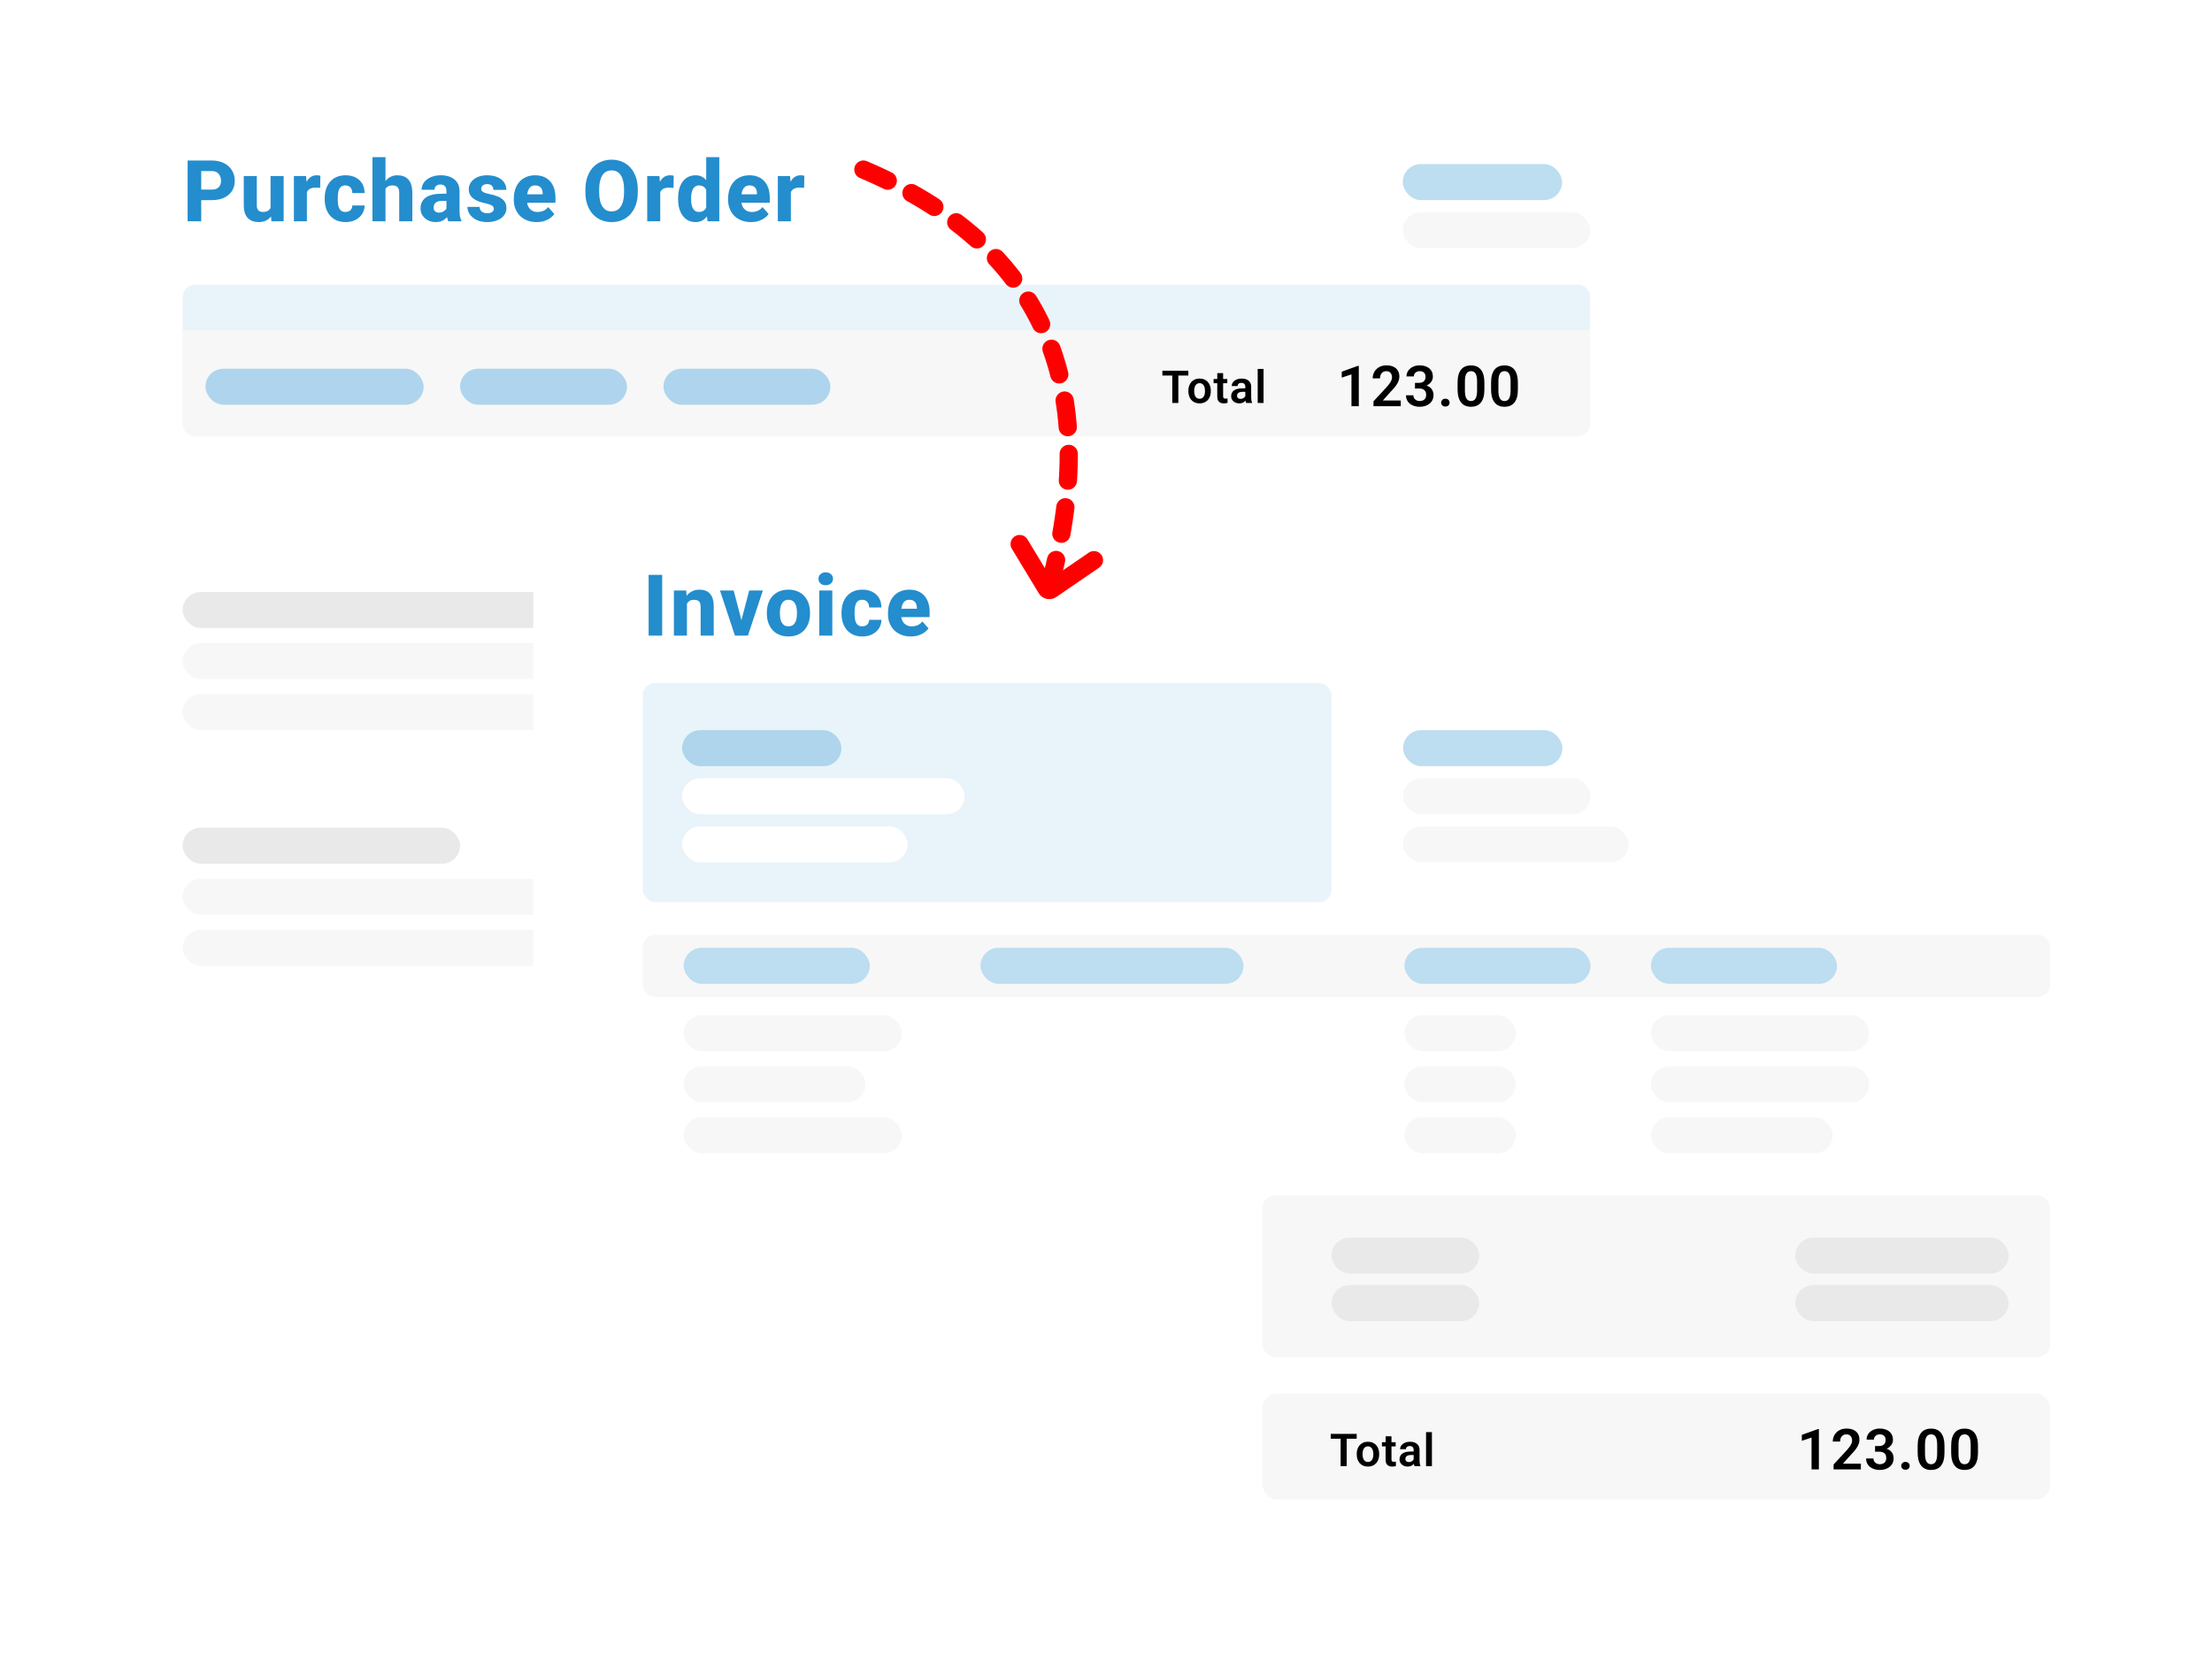 <?xml version="1.0" encoding="UTF-8"?> <svg xmlns="http://www.w3.org/2000/svg" width="505" height="379" viewBox="0 0 505 379" fill="none"><g filter="url(#filter0_d_528_3671)"><rect x="383.025" y="267.279" width="366.308" height="249.756" rx="8.325" transform="rotate(-180 383.025 267.279)" fill="white"></rect></g><path d="M48.302 45.689H44.816V43.279H48.302C48.817 43.279 49.229 43.194 49.541 43.022C49.858 42.851 50.09 42.616 50.236 42.318C50.388 42.013 50.464 41.67 50.464 41.289C50.464 40.895 50.388 40.53 50.236 40.194C50.09 39.851 49.858 39.575 49.541 39.365C49.229 39.156 48.817 39.051 48.302 39.051H45.94V50.508H42.835V36.641H48.302C49.407 36.641 50.353 36.841 51.141 37.241C51.934 37.641 52.541 38.19 52.96 38.889C53.385 39.581 53.598 40.375 53.598 41.27C53.598 42.165 53.385 42.943 52.96 43.603C52.541 44.264 51.934 44.778 51.141 45.146C50.353 45.508 49.407 45.689 48.302 45.689ZM61.769 48.023V40.203H64.76V50.508H61.96L61.769 48.023ZM62.084 45.918L62.903 45.899C62.903 46.591 62.82 47.229 62.655 47.813C62.496 48.397 62.255 48.905 61.931 49.337C61.614 49.769 61.217 50.105 60.741 50.347C60.271 50.582 59.722 50.699 59.093 50.699C58.585 50.699 58.118 50.629 57.693 50.489C57.274 50.343 56.912 50.118 56.607 49.813C56.302 49.502 56.068 49.105 55.902 48.623C55.737 48.134 55.655 47.55 55.655 46.87V40.203H58.626V46.889C58.626 47.156 58.658 47.385 58.722 47.575C58.791 47.759 58.883 47.912 58.998 48.032C59.118 48.153 59.264 48.242 59.436 48.299C59.614 48.356 59.807 48.385 60.017 48.385C60.544 48.385 60.957 48.277 61.255 48.061C61.56 47.839 61.773 47.543 61.893 47.175C62.02 46.8 62.084 46.381 62.084 45.918ZM70.065 42.603V50.508H67.093V40.203H69.884L70.065 42.603ZM73.141 40.127L73.094 42.899C72.966 42.88 72.801 42.864 72.598 42.851C72.395 42.832 72.22 42.822 72.074 42.822C71.693 42.822 71.363 42.87 71.084 42.965C70.811 43.054 70.582 43.188 70.398 43.365C70.22 43.543 70.087 43.765 69.998 44.032C69.909 44.292 69.865 44.594 69.865 44.937L69.303 44.661C69.303 43.981 69.369 43.359 69.503 42.794C69.636 42.229 69.83 41.74 70.084 41.327C70.338 40.908 70.649 40.584 71.017 40.356C71.385 40.127 71.805 40.013 72.274 40.013C72.427 40.013 72.582 40.022 72.741 40.041C72.9 40.06 73.033 40.089 73.141 40.127ZM78.865 48.385C79.182 48.385 79.459 48.324 79.694 48.204C79.928 48.083 80.109 47.915 80.236 47.699C80.37 47.477 80.436 47.21 80.436 46.899H83.237C83.237 47.648 83.043 48.308 82.656 48.88C82.275 49.451 81.76 49.899 81.113 50.223C80.465 50.54 79.735 50.699 78.922 50.699C78.122 50.699 77.424 50.569 76.827 50.309C76.23 50.042 75.731 49.67 75.331 49.194C74.931 48.718 74.63 48.166 74.427 47.537C74.23 46.902 74.131 46.216 74.131 45.48V45.232C74.131 44.502 74.23 43.819 74.427 43.184C74.63 42.549 74.931 41.994 75.331 41.517C75.731 41.041 76.227 40.673 76.817 40.413C77.414 40.146 78.112 40.013 78.912 40.013C79.757 40.013 80.503 40.175 81.151 40.498C81.805 40.822 82.316 41.289 82.684 41.898C83.052 42.502 83.237 43.229 83.237 44.08H80.436C80.436 43.749 80.376 43.454 80.255 43.194C80.141 42.927 79.963 42.718 79.722 42.565C79.487 42.407 79.195 42.327 78.846 42.327C78.484 42.327 78.185 42.407 77.951 42.565C77.722 42.718 77.547 42.93 77.427 43.203C77.306 43.476 77.224 43.788 77.179 44.137C77.135 44.48 77.112 44.845 77.112 45.232V45.48C77.112 45.873 77.135 46.248 77.179 46.604C77.224 46.953 77.306 47.261 77.427 47.527C77.554 47.794 77.731 48.004 77.96 48.156C78.189 48.308 78.49 48.385 78.865 48.385ZM88.008 35.879V50.508H85.036V35.879H88.008ZM87.617 44.994L86.874 45.013C86.874 44.289 86.963 43.626 87.141 43.022C87.325 42.413 87.586 41.883 87.922 41.432C88.259 40.981 88.662 40.632 89.132 40.384C89.608 40.136 90.132 40.013 90.703 40.013C91.211 40.013 91.675 40.086 92.094 40.232C92.513 40.378 92.875 40.61 93.18 40.927C93.484 41.245 93.719 41.66 93.884 42.175C94.049 42.689 94.132 43.315 94.132 44.051V50.508H91.141V44.032C91.141 43.594 91.078 43.251 90.951 43.003C90.83 42.756 90.653 42.581 90.418 42.48C90.189 42.378 89.91 42.327 89.579 42.327C89.192 42.327 88.871 42.397 88.617 42.537C88.363 42.67 88.163 42.857 88.017 43.099C87.871 43.34 87.767 43.622 87.703 43.946C87.646 44.27 87.617 44.619 87.617 44.994ZM101.923 48.051V43.632C101.923 43.321 101.875 43.054 101.78 42.832C101.684 42.61 101.535 42.435 101.332 42.308C101.129 42.181 100.865 42.118 100.542 42.118C100.269 42.118 100.03 42.165 99.827 42.26C99.63 42.356 99.478 42.492 99.37 42.67C99.269 42.848 99.218 43.067 99.218 43.327H96.246C96.246 42.864 96.351 42.432 96.56 42.032C96.77 41.632 97.068 41.279 97.456 40.975C97.849 40.67 98.319 40.435 98.865 40.27C99.411 40.098 100.024 40.013 100.703 40.013C101.51 40.013 102.227 40.149 102.856 40.422C103.491 40.689 103.993 41.092 104.361 41.632C104.729 42.165 104.913 42.838 104.913 43.651V47.965C104.913 48.588 104.948 49.077 105.018 49.432C105.094 49.782 105.202 50.086 105.342 50.347V50.508H102.342C102.202 50.21 102.097 49.842 102.027 49.404C101.958 48.959 101.923 48.508 101.923 48.051ZM102.294 44.222L102.313 45.861H100.837C100.507 45.861 100.221 45.902 99.98 45.984C99.745 46.067 99.554 46.181 99.408 46.327C99.262 46.467 99.154 46.632 99.084 46.823C99.021 47.007 98.989 47.21 98.989 47.432C98.989 47.642 99.04 47.832 99.141 48.004C99.243 48.169 99.383 48.299 99.561 48.394C99.738 48.489 99.945 48.537 100.18 48.537C100.567 48.537 100.897 48.461 101.17 48.308C101.45 48.156 101.665 47.972 101.818 47.756C101.97 47.534 102.046 47.327 102.046 47.137L102.761 48.375C102.646 48.629 102.507 48.893 102.342 49.166C102.177 49.432 101.967 49.683 101.713 49.918C101.459 50.147 101.151 50.334 100.789 50.48C100.434 50.626 100.005 50.699 99.503 50.699C98.856 50.699 98.268 50.569 97.741 50.309C97.214 50.042 96.792 49.677 96.475 49.213C96.163 48.75 96.008 48.216 96.008 47.613C96.008 47.073 96.106 46.594 96.303 46.175C96.5 45.756 96.795 45.4 97.189 45.108C97.589 44.816 98.091 44.597 98.694 44.451C99.297 44.299 100.002 44.222 100.808 44.222H102.294ZM112.742 47.642C112.742 47.451 112.682 47.283 112.561 47.137C112.447 46.991 112.237 46.858 111.932 46.737C111.634 46.616 111.212 46.496 110.666 46.375C110.151 46.267 109.672 46.127 109.227 45.956C108.783 45.778 108.396 45.565 108.065 45.318C107.735 45.064 107.478 44.765 107.294 44.422C107.11 44.073 107.018 43.676 107.018 43.232C107.018 42.8 107.11 42.391 107.294 42.003C107.484 41.616 107.757 41.273 108.113 40.975C108.475 40.676 108.913 40.441 109.427 40.27C109.948 40.098 110.539 40.013 111.199 40.013C112.107 40.013 112.891 40.156 113.551 40.441C114.212 40.721 114.72 41.114 115.075 41.622C115.431 42.124 115.609 42.699 115.609 43.346H112.637C112.637 43.08 112.586 42.848 112.485 42.651C112.383 42.454 112.228 42.302 112.018 42.194C111.809 42.08 111.532 42.022 111.189 42.022C110.923 42.022 110.688 42.07 110.485 42.165C110.288 42.254 110.132 42.378 110.018 42.537C109.91 42.695 109.856 42.88 109.856 43.089C109.856 43.235 109.888 43.368 109.951 43.489C110.021 43.603 110.126 43.711 110.266 43.813C110.412 43.908 110.599 43.994 110.827 44.07C111.062 44.146 111.348 44.219 111.685 44.289C112.402 44.422 113.056 44.61 113.647 44.851C114.244 45.092 114.72 45.426 115.075 45.851C115.437 46.277 115.618 46.839 115.618 47.537C115.618 47.994 115.513 48.413 115.304 48.794C115.101 49.175 114.806 49.508 114.418 49.794C114.031 50.08 113.567 50.302 113.028 50.461C112.488 50.62 111.878 50.699 111.199 50.699C110.227 50.699 109.405 50.524 108.732 50.175C108.059 49.826 107.551 49.388 107.208 48.861C106.872 48.328 106.703 47.781 106.703 47.223H109.494C109.507 47.566 109.592 47.845 109.751 48.061C109.916 48.277 110.129 48.435 110.389 48.537C110.65 48.632 110.942 48.68 111.266 48.68C111.589 48.68 111.859 48.635 112.075 48.547C112.291 48.458 112.456 48.337 112.57 48.185C112.685 48.026 112.742 47.845 112.742 47.642ZM122.523 50.699C121.704 50.699 120.971 50.569 120.323 50.309C119.675 50.048 119.126 49.689 118.675 49.232C118.231 48.769 117.891 48.235 117.656 47.632C117.421 47.029 117.304 46.385 117.304 45.699V45.337C117.304 44.569 117.412 43.861 117.628 43.213C117.843 42.565 118.158 42.003 118.57 41.527C118.99 41.044 119.504 40.673 120.113 40.413C120.723 40.146 121.418 40.013 122.199 40.013C122.929 40.013 123.58 40.133 124.152 40.375C124.723 40.61 125.206 40.949 125.599 41.394C125.993 41.832 126.292 42.362 126.495 42.984C126.704 43.6 126.809 44.292 126.809 45.061V46.28H118.504V44.365H123.895V44.137C123.895 43.775 123.828 43.457 123.695 43.184C123.568 42.911 123.377 42.702 123.123 42.556C122.875 42.403 122.561 42.327 122.18 42.327C121.818 42.327 121.517 42.403 121.275 42.556C121.034 42.708 120.84 42.924 120.694 43.203C120.555 43.476 120.453 43.797 120.39 44.165C120.326 44.527 120.294 44.918 120.294 45.337V45.699C120.294 46.099 120.348 46.464 120.456 46.794C120.564 47.124 120.723 47.407 120.932 47.642C121.142 47.877 121.396 48.061 121.694 48.194C121.993 48.328 122.333 48.394 122.714 48.394C123.183 48.394 123.631 48.305 124.056 48.127C124.482 47.943 124.85 47.658 125.161 47.27L126.552 48.861C126.342 49.166 126.047 49.461 125.666 49.747C125.291 50.026 124.841 50.255 124.314 50.432C123.787 50.61 123.19 50.699 122.523 50.699ZM145.609 43.27V43.889C145.609 44.943 145.463 45.889 145.171 46.727C144.885 47.566 144.476 48.28 143.943 48.87C143.416 49.461 142.787 49.915 142.057 50.232C141.333 50.544 140.53 50.699 139.647 50.699C138.765 50.699 137.958 50.544 137.228 50.232C136.498 49.915 135.863 49.461 135.323 48.87C134.79 48.28 134.377 47.566 134.085 46.727C133.793 45.889 133.647 44.943 133.647 43.889V43.27C133.647 42.216 133.793 41.27 134.085 40.432C134.377 39.587 134.786 38.87 135.314 38.279C135.847 37.689 136.479 37.238 137.209 36.927C137.939 36.609 138.745 36.451 139.628 36.451C140.511 36.451 141.317 36.609 142.047 36.927C142.777 37.238 143.406 37.689 143.933 38.279C144.466 38.87 144.879 39.587 145.171 40.432C145.463 41.27 145.609 42.216 145.609 43.27ZM142.476 43.889V43.251C142.476 42.546 142.412 41.924 142.285 41.384C142.158 40.838 141.974 40.381 141.733 40.013C141.492 39.644 141.193 39.368 140.838 39.184C140.482 38.994 140.079 38.898 139.628 38.898C139.158 38.898 138.749 38.994 138.399 39.184C138.05 39.368 137.755 39.644 137.514 40.013C137.279 40.381 137.098 40.838 136.971 41.384C136.85 41.924 136.79 42.546 136.79 43.251V43.889C136.79 44.588 136.85 45.21 136.971 45.756C137.098 46.296 137.282 46.753 137.523 47.127C137.764 47.502 138.06 47.785 138.409 47.975C138.765 48.166 139.177 48.261 139.647 48.261C140.098 48.261 140.498 48.166 140.847 47.975C141.203 47.785 141.501 47.502 141.742 47.127C141.984 46.753 142.165 46.296 142.285 45.756C142.412 45.21 142.476 44.588 142.476 43.889ZM150.733 42.603V50.508H147.761V40.203H150.552L150.733 42.603ZM153.809 40.127L153.762 42.899C153.635 42.88 153.47 42.864 153.267 42.851C153.063 42.832 152.889 42.822 152.743 42.822C152.362 42.822 152.032 42.87 151.752 42.965C151.479 43.054 151.251 43.188 151.066 43.365C150.889 43.543 150.755 43.765 150.666 44.032C150.578 44.292 150.533 44.594 150.533 44.937L149.971 44.661C149.971 43.981 150.038 43.359 150.171 42.794C150.304 42.229 150.498 41.74 150.752 41.327C151.006 40.908 151.317 40.584 151.686 40.356C152.054 40.127 152.473 40.013 152.943 40.013C153.095 40.013 153.251 40.022 153.409 40.041C153.568 40.06 153.702 40.089 153.809 40.127ZM161.229 48.204V35.879H164.219V50.508H161.533L161.229 48.204ZM154.809 45.48V45.28C154.809 44.499 154.895 43.788 155.066 43.146C155.244 42.499 155.501 41.943 155.838 41.479C156.181 41.01 156.603 40.648 157.105 40.394C157.606 40.14 158.181 40.013 158.828 40.013C159.425 40.013 159.946 40.146 160.39 40.413C160.835 40.673 161.213 41.041 161.524 41.517C161.841 41.987 162.098 42.543 162.295 43.184C162.492 43.819 162.641 44.508 162.743 45.251V45.594C162.648 46.305 162.498 46.969 162.295 47.585C162.098 48.2 161.841 48.743 161.524 49.213C161.213 49.677 160.832 50.042 160.381 50.309C159.936 50.569 159.413 50.699 158.809 50.699C158.162 50.699 157.587 50.569 157.085 50.309C156.59 50.048 156.174 49.683 155.838 49.213C155.501 48.743 155.244 48.191 155.066 47.556C154.895 46.921 154.809 46.229 154.809 45.48ZM157.781 45.28V45.48C157.781 45.886 157.809 46.264 157.866 46.613C157.93 46.962 158.032 47.27 158.171 47.537C158.311 47.804 158.495 48.013 158.724 48.166C158.952 48.312 159.232 48.385 159.562 48.385C160.006 48.385 160.371 48.283 160.657 48.08C160.943 47.87 161.159 47.581 161.305 47.213C161.451 46.845 161.527 46.416 161.533 45.927V44.927C161.533 44.521 161.492 44.156 161.41 43.832C161.327 43.508 161.203 43.235 161.038 43.013C160.879 42.791 160.679 42.622 160.438 42.508C160.197 42.387 159.911 42.327 159.581 42.327C159.257 42.327 158.981 42.403 158.752 42.556C158.524 42.702 158.336 42.908 158.19 43.175C158.051 43.441 157.946 43.756 157.876 44.118C157.812 44.473 157.781 44.861 157.781 45.28ZM171.448 50.699C170.629 50.699 169.895 50.569 169.248 50.309C168.6 50.048 168.051 49.689 167.6 49.232C167.156 48.769 166.816 48.235 166.581 47.632C166.346 47.029 166.228 46.385 166.228 45.699V45.337C166.228 44.569 166.336 43.861 166.552 43.213C166.768 42.565 167.082 42.003 167.495 41.527C167.914 41.044 168.429 40.673 169.038 40.413C169.648 40.146 170.343 40.013 171.124 40.013C171.854 40.013 172.505 40.133 173.076 40.375C173.648 40.61 174.131 40.949 174.524 41.394C174.918 41.832 175.216 42.362 175.419 42.984C175.629 43.6 175.734 44.292 175.734 45.061V46.28H167.429V44.365H172.819V44.137C172.819 43.775 172.753 43.457 172.619 43.184C172.492 42.911 172.302 42.702 172.048 42.556C171.8 42.403 171.486 42.327 171.105 42.327C170.743 42.327 170.441 42.403 170.2 42.556C169.959 42.708 169.765 42.924 169.619 43.203C169.479 43.476 169.378 43.797 169.314 44.165C169.251 44.527 169.219 44.918 169.219 45.337V45.699C169.219 46.099 169.273 46.464 169.381 46.794C169.489 47.124 169.648 47.407 169.857 47.642C170.067 47.877 170.321 48.061 170.619 48.194C170.918 48.328 171.257 48.394 171.638 48.394C172.108 48.394 172.556 48.305 172.981 48.127C173.407 47.943 173.775 47.658 174.086 47.27L175.477 48.861C175.267 49.166 174.972 49.461 174.591 49.747C174.216 50.026 173.765 50.255 173.238 50.432C172.711 50.61 172.115 50.699 171.448 50.699ZM180.553 42.603V50.508H177.581V40.203H180.372L180.553 42.603ZM183.629 40.127L183.581 42.899C183.454 42.88 183.289 42.864 183.086 42.851C182.883 42.832 182.708 42.822 182.562 42.822C182.181 42.822 181.851 42.87 181.572 42.965C181.299 43.054 181.07 43.188 180.886 43.365C180.708 43.543 180.575 43.765 180.486 44.032C180.397 44.292 180.353 44.594 180.353 44.937L179.791 44.661C179.791 43.981 179.857 43.359 179.991 42.794C180.124 42.229 180.318 41.74 180.572 41.327C180.826 40.908 181.137 40.584 181.505 40.356C181.873 40.127 182.293 40.013 182.762 40.013C182.915 40.013 183.07 40.022 183.229 40.041C183.388 40.06 183.521 40.089 183.629 40.127Z" fill="#248DCD"></path><rect opacity="0.3" x="320.253" y="37.459" width="36.369" height="8.22" rx="4.11" fill="#248DCD"></rect><rect x="320.253" y="48.431" width="42.78" height="8.22" rx="4.11" fill="#F7F7F7"></rect><path d="M41.692 75.383H363.034V96.735C363.034 98.332 361.739 99.626 360.143 99.626H44.583C42.986 99.626 41.692 98.332 41.692 96.736V75.383Z" fill="#F7F7F7"></path><path d="M269.014 84.629V91.986H267.63V84.629H269.014ZM271.298 84.629V85.725H265.372V84.629H271.298ZM271.303 89.308V89.202C271.303 88.801 271.36 88.432 271.475 88.095C271.589 87.755 271.756 87.46 271.975 87.211C272.194 86.962 272.462 86.768 272.778 86.63C273.095 86.488 273.456 86.418 273.86 86.418C274.271 86.418 274.634 86.488 274.951 86.63C275.271 86.768 275.541 86.962 275.759 87.211C275.978 87.46 276.145 87.755 276.26 88.095C276.374 88.432 276.431 88.801 276.431 89.202V89.308C276.431 89.705 276.374 90.074 276.26 90.414C276.145 90.751 275.978 91.046 275.759 91.299C275.541 91.548 275.273 91.741 274.956 91.88C274.639 92.018 274.277 92.087 273.87 92.087C273.466 92.087 273.104 92.018 272.784 91.88C272.464 91.741 272.194 91.548 271.975 91.299C271.756 91.046 271.589 90.751 271.475 90.414C271.36 90.074 271.303 89.705 271.303 89.308ZM272.637 89.202V89.308C272.637 89.547 272.661 89.771 272.708 89.98C272.755 90.189 272.827 90.372 272.925 90.531C273.023 90.689 273.149 90.814 273.304 90.904C273.462 90.992 273.651 91.036 273.87 91.036C274.085 91.036 274.271 90.992 274.426 90.904C274.581 90.814 274.707 90.689 274.805 90.531C274.906 90.372 274.98 90.189 275.027 89.98C275.074 89.771 275.098 89.547 275.098 89.308V89.202C275.098 88.966 275.074 88.745 275.027 88.54C274.98 88.331 274.906 88.147 274.805 87.989C274.707 87.827 274.579 87.701 274.421 87.61C274.266 87.516 274.079 87.469 273.86 87.469C273.644 87.469 273.459 87.516 273.304 87.61C273.149 87.701 273.023 87.827 272.925 87.989C272.827 88.147 272.755 88.331 272.708 88.54C272.661 88.745 272.637 88.966 272.637 89.202ZM280.195 86.519V87.479H277.063V86.519H280.195ZM277.902 85.175H279.241V90.409C279.241 90.571 279.262 90.696 279.306 90.783C279.35 90.871 279.416 90.93 279.503 90.96C279.591 90.99 279.695 91.005 279.817 91.005C279.904 91.005 279.985 91 280.059 90.99C280.133 90.98 280.195 90.97 280.246 90.96L280.251 91.96C280.14 91.997 280.014 92.028 279.872 92.051C279.734 92.075 279.577 92.087 279.402 92.087C279.102 92.087 278.84 92.036 278.614 91.935C278.388 91.831 278.213 91.664 278.089 91.435C277.964 91.203 277.902 90.896 277.902 90.515V85.175ZM284.303 90.824V88.302C284.303 88.117 284.271 87.957 284.207 87.822C284.143 87.688 284.045 87.583 283.914 87.509C283.783 87.435 283.616 87.398 283.414 87.398C283.235 87.398 283.079 87.428 282.944 87.489C282.812 87.549 282.711 87.635 282.641 87.746C282.57 87.854 282.535 87.979 282.535 88.12H281.196C281.196 87.895 281.25 87.681 281.357 87.479C281.465 87.273 281.618 87.091 281.817 86.933C282.019 86.771 282.26 86.645 282.54 86.554C282.823 86.463 283.139 86.418 283.49 86.418C283.904 86.418 284.273 86.488 284.596 86.63C284.923 86.768 285.179 86.977 285.364 87.256C285.553 87.536 285.647 87.888 285.647 88.312V90.697C285.647 90.97 285.664 91.204 285.698 91.4C285.735 91.592 285.788 91.758 285.859 91.9V91.986H284.5C284.436 91.848 284.387 91.672 284.354 91.46C284.32 91.245 284.303 91.032 284.303 90.824ZM284.49 88.656L284.5 89.449H283.656C283.447 89.449 283.264 89.471 283.106 89.515C282.947 89.555 282.818 89.616 282.716 89.697C282.615 89.774 282.54 89.869 282.489 89.98C282.439 90.088 282.413 90.21 282.413 90.349C282.413 90.483 282.444 90.605 282.504 90.712C282.568 90.82 282.659 90.906 282.777 90.97C282.898 91.031 283.04 91.061 283.202 91.061C283.437 91.061 283.643 91.014 283.818 90.92C283.993 90.822 284.13 90.704 284.227 90.566C284.325 90.428 284.377 90.296 284.384 90.172L284.768 90.748C284.721 90.886 284.65 91.032 284.556 91.187C284.461 91.342 284.34 91.487 284.192 91.622C284.044 91.757 283.865 91.868 283.656 91.955C283.447 92.043 283.205 92.087 282.929 92.087C282.575 92.087 282.258 92.016 281.979 91.874C281.699 91.733 281.479 91.539 281.317 91.293C281.155 91.048 281.074 90.768 281.074 90.455C281.074 90.165 281.128 89.909 281.236 89.687C281.344 89.464 281.504 89.278 281.716 89.126C281.928 88.971 282.191 88.855 282.504 88.777C282.821 88.696 283.183 88.656 283.591 88.656H284.49ZM288.471 84.225V91.986H287.132V84.225H288.471Z" fill="black"></path><path d="M310.214 83.516V92.737H308.54V85.468L306.323 86.2V84.849L310.024 83.516H310.214ZM319.794 91.423V92.737H313.567V91.613L316.554 88.385C316.866 88.032 317.112 87.724 317.293 87.463C317.474 87.202 317.603 86.966 317.679 86.756C317.759 86.541 317.799 86.337 317.799 86.143C317.799 85.861 317.748 85.615 317.647 85.404C317.546 85.19 317.399 85.023 317.205 84.906C317.016 84.788 316.782 84.729 316.504 84.729C316.197 84.729 315.933 84.8 315.714 84.943C315.5 85.082 315.336 85.276 315.222 85.524C315.112 85.773 315.058 86.057 315.058 86.377H313.384C313.384 85.834 313.51 85.339 313.763 84.893C314.016 84.442 314.378 84.082 314.849 83.813C315.321 83.543 315.881 83.409 316.529 83.409C317.161 83.409 317.696 83.514 318.133 83.724C318.571 83.931 318.904 84.225 319.131 84.609C319.359 84.992 319.472 85.449 319.472 85.979C319.472 86.274 319.424 86.564 319.327 86.851C319.23 87.137 319.093 87.421 318.917 87.703C318.744 87.981 318.538 88.263 318.298 88.55C318.058 88.836 317.79 89.129 317.496 89.428L315.702 91.423H319.794ZM323.04 87.4H323.982C324.314 87.4 324.588 87.343 324.803 87.23C325.022 87.112 325.184 86.952 325.289 86.75C325.398 86.543 325.453 86.305 325.453 86.036C325.453 85.771 325.405 85.541 325.308 85.348C325.211 85.15 325.064 84.998 324.866 84.893C324.672 84.783 324.424 84.729 324.12 84.729C323.876 84.729 323.651 84.777 323.445 84.874C323.243 84.971 323.08 85.11 322.958 85.291C322.84 85.468 322.782 85.68 322.782 85.929H321.108C321.108 85.432 321.238 84.996 321.499 84.621C321.765 84.242 322.123 83.945 322.573 83.731C323.024 83.516 323.527 83.409 324.083 83.409C324.689 83.409 325.219 83.51 325.674 83.712C326.133 83.91 326.489 84.202 326.741 84.59C326.998 84.977 327.127 85.457 327.127 86.03C327.127 86.303 327.061 86.577 326.931 86.851C326.805 87.12 326.617 87.364 326.369 87.583C326.125 87.798 325.824 87.973 325.466 88.108C325.112 88.238 324.706 88.303 324.247 88.303H323.04V87.4ZM323.04 88.689V87.798H324.247C324.765 87.798 325.213 87.859 325.592 87.981C325.975 88.099 326.291 88.268 326.539 88.487C326.788 88.701 326.971 88.952 327.089 89.238C327.211 89.524 327.272 89.832 327.272 90.16C327.272 90.59 327.192 90.973 327.032 91.31C326.872 91.642 326.647 91.924 326.356 92.156C326.07 92.388 325.733 92.564 325.346 92.686C324.958 92.804 324.539 92.863 324.089 92.863C323.697 92.863 323.316 92.811 322.946 92.705C322.579 92.596 322.249 92.434 321.954 92.219C321.659 92 321.426 91.727 321.253 91.398C321.08 91.065 320.994 90.68 320.994 90.242H322.668C322.668 90.495 322.729 90.72 322.851 90.918C322.977 91.116 323.15 91.272 323.369 91.385C323.592 91.495 323.843 91.55 324.12 91.55C324.428 91.55 324.691 91.495 324.91 91.385C325.133 91.272 325.304 91.112 325.422 90.905C325.539 90.695 325.598 90.444 325.598 90.154C325.598 89.809 325.533 89.529 325.403 89.314C325.272 89.099 325.085 88.941 324.84 88.84C324.6 88.739 324.314 88.689 323.982 88.689H323.04ZM329.021 91.922C329.021 91.67 329.108 91.457 329.28 91.284C329.453 91.112 329.686 91.025 329.981 91.025C330.276 91.025 330.51 91.112 330.682 91.284C330.855 91.457 330.941 91.67 330.941 91.922C330.941 92.171 330.855 92.381 330.682 92.554C330.51 92.722 330.276 92.806 329.981 92.806C329.686 92.806 329.453 92.722 329.28 92.554C329.108 92.381 329.021 92.171 329.021 91.922ZM338.886 87.35V88.897C338.886 89.604 338.815 90.209 338.671 90.71C338.528 91.211 338.322 91.621 338.052 91.941C337.783 92.257 337.461 92.491 337.086 92.642C336.711 92.79 336.295 92.863 335.836 92.863C335.469 92.863 335.128 92.817 334.813 92.724C334.497 92.627 334.213 92.48 333.96 92.282C333.711 92.08 333.497 91.823 333.316 91.512C333.139 91.2 333.002 90.828 332.905 90.394C332.813 89.96 332.766 89.461 332.766 88.897V87.35C332.766 86.642 332.838 86.04 332.981 85.543C333.128 85.046 333.337 84.64 333.606 84.324C333.876 84.009 334.198 83.779 334.573 83.636C334.947 83.489 335.364 83.415 335.823 83.415C336.194 83.415 336.535 83.461 336.846 83.554C337.162 83.647 337.444 83.792 337.692 83.99C337.945 84.183 338.16 84.436 338.337 84.748C338.514 85.055 338.648 85.425 338.741 85.859C338.838 86.289 338.886 86.785 338.886 87.35ZM337.219 89.124V87.116C337.219 86.762 337.198 86.455 337.156 86.194C337.118 85.929 337.061 85.703 336.985 85.518C336.909 85.333 336.815 85.183 336.701 85.07C336.587 84.952 336.457 84.865 336.309 84.811C336.162 84.756 336 84.729 335.823 84.729C335.604 84.729 335.408 84.773 335.236 84.861C335.063 84.945 334.918 85.08 334.8 85.266C334.682 85.451 334.591 85.697 334.528 86.004C334.469 86.308 334.44 86.678 334.44 87.116V89.124C334.44 89.478 334.459 89.788 334.497 90.053C334.539 90.318 334.598 90.545 334.674 90.735C334.754 90.924 334.848 91.08 334.958 91.202C335.071 91.32 335.202 91.409 335.349 91.468C335.497 91.522 335.659 91.55 335.836 91.55C336.059 91.55 336.255 91.505 336.423 91.417C336.596 91.329 336.741 91.19 336.859 91C336.977 90.806 337.065 90.556 337.124 90.249C337.187 89.937 337.219 89.562 337.219 89.124ZM346.534 87.35V88.897C346.534 89.604 346.463 90.209 346.32 90.71C346.176 91.211 345.97 91.621 345.701 91.941C345.431 92.257 345.109 92.491 344.734 92.642C344.36 92.79 343.943 92.863 343.484 92.863C343.117 92.863 342.776 92.817 342.461 92.724C342.145 92.627 341.861 92.48 341.608 92.282C341.36 92.08 341.145 91.823 340.964 91.512C340.787 91.2 340.65 90.828 340.553 90.394C340.461 89.96 340.414 89.461 340.414 88.897V87.35C340.414 86.642 340.486 86.04 340.629 85.543C340.776 85.046 340.985 84.64 341.254 84.324C341.524 84.009 341.846 83.779 342.221 83.636C342.595 83.489 343.012 83.415 343.471 83.415C343.842 83.415 344.183 83.461 344.494 83.554C344.81 83.647 345.092 83.792 345.341 83.99C345.593 84.183 345.808 84.436 345.985 84.748C346.162 85.055 346.296 85.425 346.389 85.859C346.486 86.289 346.534 86.785 346.534 87.35ZM344.867 89.124V87.116C344.867 86.762 344.846 86.455 344.804 86.194C344.766 85.929 344.709 85.703 344.633 85.518C344.557 85.333 344.463 85.183 344.349 85.07C344.235 84.952 344.105 84.865 343.957 84.811C343.81 84.756 343.648 84.729 343.471 84.729C343.252 84.729 343.056 84.773 342.884 84.861C342.711 84.945 342.566 85.08 342.448 85.266C342.33 85.451 342.24 85.697 342.176 86.004C342.117 86.308 342.088 86.678 342.088 87.116V89.124C342.088 89.478 342.107 89.788 342.145 90.053C342.187 90.318 342.246 90.545 342.322 90.735C342.402 90.924 342.496 91.08 342.606 91.202C342.72 91.32 342.85 91.409 342.997 91.468C343.145 91.522 343.307 91.55 343.484 91.55C343.707 91.55 343.903 91.505 344.071 91.417C344.244 91.329 344.389 91.19 344.507 91C344.625 90.806 344.713 90.556 344.772 90.249C344.835 89.937 344.867 89.562 344.867 89.124Z" fill="black"></path><rect x="46.894" y="84.172" width="49.818" height="8.22" rx="4.11" fill="#AED5ED"></rect><rect x="105.037" y="84.172" width="38.106" height="8.22" rx="4.11" fill="#AED5ED"></rect><rect x="151.468" y="84.172" width="38.106" height="8.22" rx="4.11" fill="#AED5ED"></rect><path d="M41.692 67.867C41.692 66.27 42.986 64.976 44.583 64.976H360.143C361.739 64.976 363.034 66.27 363.034 67.867V75.383H41.692V67.867Z" fill="#248DCD" fill-opacity="0.1"></path><rect x="41.692" y="135.152" width="142.165" height="8.22" rx="4.11" fill="#E9E9E9"></rect><rect x="41.692" y="188.95" width="63.344" height="8.22" rx="4.11" fill="#E9E9E9"></rect><rect x="41.692" y="146.807" width="142.165" height="8.22" rx="4.11" fill="#F7F7F7"></rect><rect x="41.692" y="200.605" width="142.165" height="8.22" rx="4.11" fill="#F7F7F7"></rect><rect x="41.692" y="158.462" width="118.407" height="8.22" rx="4.11" fill="#F7F7F7"></rect><rect x="41.692" y="212.26" width="118.407" height="8.22" rx="4.11" fill="#F7F7F7"></rect><g filter="url(#filter1_d_528_3671)"><rect x="488.062" y="361.875" width="366.308" height="249.756" rx="8.325" transform="rotate(-180 488.062 361.875)" fill="white"></rect></g><path d="M151.176 131.237V145.104H148.081V131.237H151.176ZM156.833 136.999V145.104H153.852V134.799H156.653L156.833 136.999ZM156.443 139.59L155.7 139.609C155.7 138.834 155.795 138.139 155.986 137.523C156.176 136.907 156.446 136.383 156.795 135.951C157.151 135.513 157.573 135.18 158.062 134.951C158.557 134.723 159.103 134.608 159.7 134.608C160.183 134.608 160.624 134.678 161.024 134.818C161.424 134.958 161.767 135.183 162.053 135.494C162.345 135.799 162.567 136.205 162.72 136.713C162.872 137.215 162.948 137.834 162.948 138.571V145.104H159.957V138.561C159.957 138.129 159.897 137.796 159.777 137.561C159.656 137.326 159.478 137.161 159.243 137.066C159.015 136.97 158.735 136.923 158.405 136.923C158.056 136.923 157.757 136.993 157.51 137.132C157.262 137.266 157.059 137.453 156.9 137.694C156.741 137.936 156.624 138.218 156.548 138.542C156.478 138.866 156.443 139.215 156.443 139.59ZM168.891 142.999L171.043 134.799H174.167L170.748 145.104H168.872L168.891 142.999ZM167.5 134.799L169.643 143.009L169.662 145.104H167.786L164.367 134.799H167.5ZM175.072 140.056V139.856C175.072 139.101 175.18 138.405 175.396 137.77C175.612 137.129 175.929 136.574 176.348 136.104C176.767 135.634 177.282 135.269 177.891 135.008C178.501 134.742 179.199 134.608 179.986 134.608C180.787 134.608 181.491 134.742 182.101 135.008C182.717 135.269 183.234 135.634 183.653 136.104C184.072 136.574 184.39 137.129 184.606 137.77C184.822 138.405 184.93 139.101 184.93 139.856V140.056C184.93 140.806 184.822 141.501 184.606 142.142C184.39 142.777 184.072 143.333 183.653 143.809C183.234 144.279 182.72 144.644 182.11 144.904C181.501 145.165 180.799 145.295 180.006 145.295C179.218 145.295 178.517 145.165 177.901 144.904C177.285 144.644 176.767 144.279 176.348 143.809C175.929 143.333 175.612 142.777 175.396 142.142C175.18 141.501 175.072 140.806 175.072 140.056ZM178.053 139.856V140.056C178.053 140.463 178.085 140.844 178.148 141.199C178.218 141.555 178.329 141.866 178.482 142.133C178.634 142.399 178.834 142.609 179.082 142.761C179.336 142.907 179.644 142.98 180.006 142.98C180.367 142.98 180.672 142.907 180.92 142.761C181.167 142.609 181.368 142.399 181.52 142.133C181.672 141.866 181.78 141.555 181.844 141.199C181.914 140.844 181.948 140.463 181.948 140.056V139.856C181.948 139.456 181.914 139.082 181.844 138.732C181.78 138.377 181.672 138.063 181.52 137.79C181.368 137.517 181.164 137.304 180.91 137.151C180.663 136.999 180.355 136.923 179.986 136.923C179.631 136.923 179.329 136.999 179.082 137.151C178.834 137.304 178.634 137.517 178.482 137.79C178.329 138.063 178.218 138.377 178.148 138.732C178.085 139.082 178.053 139.456 178.053 139.856ZM190.015 134.799V145.104H187.034V134.799H190.015ZM186.853 132.132C186.853 131.7 187.006 131.348 187.31 131.075C187.615 130.795 188.015 130.656 188.51 130.656C189.006 130.656 189.406 130.795 189.71 131.075C190.022 131.348 190.177 131.7 190.177 132.132C190.177 132.557 190.022 132.91 189.71 133.189C189.406 133.462 189.006 133.599 188.51 133.599C188.015 133.599 187.615 133.462 187.31 133.189C187.006 132.91 186.853 132.557 186.853 132.132ZM196.853 142.98C197.171 142.98 197.447 142.92 197.682 142.799C197.917 142.679 198.098 142.51 198.225 142.295C198.358 142.072 198.425 141.806 198.425 141.495H201.225C201.225 142.244 201.031 142.904 200.644 143.476C200.263 144.047 199.749 144.495 199.101 144.819C198.453 145.136 197.723 145.295 196.911 145.295C196.11 145.295 195.412 145.165 194.815 144.904C194.218 144.638 193.72 144.266 193.32 143.79C192.92 143.314 192.618 142.761 192.415 142.133C192.218 141.498 192.12 140.812 192.12 140.075V139.828C192.12 139.098 192.218 138.415 192.415 137.78C192.618 137.145 192.92 136.589 193.32 136.113C193.72 135.637 194.215 135.269 194.806 135.008C195.402 134.742 196.101 134.608 196.901 134.608C197.745 134.608 198.492 134.77 199.139 135.094C199.793 135.418 200.304 135.885 200.673 136.494C201.041 137.097 201.225 137.824 201.225 138.675H198.425C198.425 138.345 198.365 138.05 198.244 137.79C198.13 137.523 197.952 137.313 197.711 137.161C197.476 137.002 197.184 136.923 196.834 136.923C196.472 136.923 196.174 137.002 195.939 137.161C195.71 137.313 195.536 137.526 195.415 137.799C195.295 138.072 195.212 138.383 195.168 138.732C195.123 139.075 195.101 139.44 195.101 139.828V140.075C195.101 140.469 195.123 140.844 195.168 141.199C195.212 141.548 195.295 141.856 195.415 142.123C195.542 142.39 195.72 142.599 195.949 142.752C196.177 142.904 196.479 142.98 196.853 142.98ZM207.949 145.295C207.13 145.295 206.396 145.165 205.749 144.904C205.101 144.644 204.552 144.285 204.101 143.828C203.657 143.364 203.317 142.831 203.082 142.228C202.847 141.625 202.73 140.98 202.73 140.294V139.933C202.73 139.164 202.837 138.456 203.053 137.809C203.269 137.161 203.584 136.599 203.996 136.123C204.415 135.64 204.93 135.269 205.539 135.008C206.149 134.742 206.844 134.608 207.625 134.608C208.355 134.608 209.006 134.729 209.578 134.97C210.149 135.205 210.632 135.545 211.025 135.989C211.419 136.428 211.717 136.958 211.921 137.58C212.13 138.196 212.235 138.888 212.235 139.656V140.875H203.93V138.961H209.32V138.732C209.32 138.371 209.254 138.053 209.12 137.78C208.993 137.507 208.803 137.297 208.549 137.151C208.301 136.999 207.987 136.923 207.606 136.923C207.244 136.923 206.942 136.999 206.701 137.151C206.46 137.304 206.266 137.52 206.12 137.799C205.981 138.072 205.879 138.393 205.815 138.761C205.752 139.123 205.72 139.513 205.72 139.933V140.294C205.72 140.694 205.774 141.06 205.882 141.39C205.99 141.72 206.149 142.002 206.358 142.237C206.568 142.472 206.822 142.656 207.12 142.79C207.419 142.923 207.758 142.99 208.139 142.99C208.609 142.99 209.057 142.901 209.482 142.723C209.908 142.539 210.276 142.253 210.587 141.866L211.978 143.457C211.768 143.761 211.473 144.057 211.092 144.342C210.717 144.622 210.266 144.85 209.739 145.028C209.212 145.206 208.616 145.295 207.949 145.295Z" fill="#248DCD"></path><rect x="146.729" y="213.351" width="321.341" height="14.258" rx="2.89" fill="#F7F7F7"></rect><rect x="156.092" y="216.37" width="42.476" height="8.22" rx="4.11" fill="#BDDDF0"></rect><rect x="320.642" y="216.37" width="42.476" height="8.22" rx="4.11" fill="#BDDDF0"></rect><rect x="376.913" y="216.37" width="42.476" height="8.22" rx="4.11" fill="#BDDDF0"></rect><rect x="223.844" y="216.37" width="60.042" height="8.22" rx="4.11" fill="#BDDDF0"></rect><rect x="156.092" y="231.752" width="49.818" height="8.22" rx="4.11" fill="#F7F7F7"></rect><rect x="320.642" y="231.752" width="25.419" height="8.22" rx="4.11" fill="#F7F7F7"></rect><rect x="376.913" y="231.752" width="49.818" height="8.22" rx="4.11" fill="#F7F7F7"></rect><rect x="156.092" y="243.408" width="41.493" height="8.22" rx="4.11" fill="#F7F7F7"></rect><rect x="320.642" y="243.408" width="25.419" height="8.22" rx="4.11" fill="#F7F7F7"></rect><rect x="376.913" y="243.408" width="49.818" height="8.22" rx="4.11" fill="#F7F7F7"></rect><rect x="156.092" y="255.063" width="49.818" height="8.22" rx="4.11" fill="#F7F7F7"></rect><rect x="320.642" y="255.063" width="25.419" height="8.22" rx="4.11" fill="#F7F7F7"></rect><rect x="376.913" y="255.063" width="41.493" height="8.22" rx="4.11" fill="#F7F7F7"></rect><rect x="288.231" y="272.871" width="179.839" height="36.923" rx="2.89" fill="#F7F7F7"></rect><rect x="303.991" y="282.51" width="33.71" height="8.22" rx="4.11" fill="#E9E9E9"></rect><rect x="303.991" y="293.365" width="33.71" height="8.22" rx="4.11" fill="#E9E9E9"></rect><rect x="409.859" y="282.51" width="48.706" height="8.22" rx="4.11" fill="#E9E9E9"></rect><rect x="376.913" y="282.51" width="26.473" height="8.22" rx="4.11" fill="#F7F7F7"></rect><rect x="409.859" y="293.365" width="48.706" height="8.22" rx="4.11" fill="#E9E9E9"></rect><rect x="376.913" y="293.365" width="26.473" height="8.22" rx="4.11" fill="#F7F7F7"></rect><rect opacity="0.3" x="320.327" y="166.683" width="36.369" height="8.22" rx="4.11" fill="#248DCD"></rect><rect x="320.327" y="177.655" width="42.78" height="8.22" rx="4.11" fill="#F7F7F7"></rect><rect x="146.729" y="155.906" width="157.262" height="50.054" rx="2.89" fill="#248DCD" fill-opacity="0.1"></rect><rect opacity="0.3" x="155.732" y="166.683" width="36.369" height="8.22" rx="4.11" fill="#248DCD"></rect><rect x="155.732" y="177.655" width="64.476" height="8.22" rx="4.11" fill="white"></rect><rect x="155.732" y="188.627" width="51.463" height="8.22" rx="4.11" fill="white"></rect><rect x="320.327" y="188.627" width="51.463" height="8.22" rx="4.11" fill="#F7F7F7"></rect><rect x="288.878" y="318.738" width="178.546" height="22.95" rx="2.683" fill="#F7F7F7" stroke="#F7F7F7" stroke-width="1.293"></rect><path d="M307.45 327.338V334.694H306.066V327.338H307.45ZM309.734 327.338V328.434H303.807V327.338H309.734ZM309.739 332.017V331.91C309.739 331.51 309.796 331.141 309.91 330.804C310.025 330.464 310.192 330.169 310.411 329.92C310.63 329.67 310.897 329.477 311.214 329.339C311.531 329.197 311.891 329.127 312.295 329.127C312.706 329.127 313.07 329.197 313.387 329.339C313.707 329.477 313.976 329.67 314.195 329.92C314.414 330.169 314.581 330.464 314.695 330.804C314.81 331.141 314.867 331.51 314.867 331.91V332.017C314.867 332.414 314.81 332.783 314.695 333.123C314.581 333.46 314.414 333.755 314.195 334.007C313.976 334.257 313.708 334.45 313.392 334.588C313.075 334.726 312.713 334.796 312.305 334.796C311.901 334.796 311.539 334.726 311.219 334.588C310.899 334.45 310.63 334.257 310.411 334.007C310.192 333.755 310.025 333.46 309.91 333.123C309.796 332.783 309.739 332.414 309.739 332.017ZM311.073 331.91V332.017C311.073 332.256 311.096 332.48 311.143 332.689C311.19 332.897 311.263 333.081 311.361 333.239C311.458 333.398 311.585 333.522 311.739 333.613C311.898 333.701 312.086 333.745 312.305 333.745C312.521 333.745 312.706 333.701 312.861 333.613C313.016 333.522 313.142 333.398 313.24 333.239C313.341 333.081 313.415 332.897 313.462 332.689C313.51 332.48 313.533 332.256 313.533 332.017V331.91C313.533 331.675 313.51 331.454 313.462 331.249C313.415 331.04 313.341 330.856 313.24 330.698C313.142 330.536 313.014 330.41 312.856 330.319C312.701 330.225 312.514 330.177 312.295 330.177C312.08 330.177 311.894 330.225 311.739 330.319C311.585 330.41 311.458 330.536 311.361 330.698C311.263 330.856 311.19 331.04 311.143 331.249C311.096 331.454 311.073 331.675 311.073 331.91ZM318.631 329.228V330.188H315.498V329.228H318.631ZM316.337 327.884H317.676V333.118C317.676 333.28 317.698 333.404 317.742 333.492C317.786 333.58 317.851 333.638 317.939 333.669C318.026 333.699 318.131 333.714 318.252 333.714C318.34 333.714 318.42 333.709 318.495 333.699C318.569 333.689 318.631 333.679 318.682 333.669L318.687 334.669C318.575 334.706 318.449 334.737 318.308 334.76C318.17 334.784 318.013 334.796 317.838 334.796C317.538 334.796 317.275 334.745 317.05 334.644C316.824 334.54 316.649 334.373 316.524 334.144C316.399 333.911 316.337 333.605 316.337 333.224V327.884ZM322.739 333.532V331.011C322.739 330.826 322.707 330.666 322.643 330.531C322.579 330.396 322.481 330.292 322.35 330.218C322.218 330.144 322.051 330.107 321.849 330.107C321.671 330.107 321.514 330.137 321.379 330.198C321.248 330.258 321.147 330.344 321.076 330.455C321.006 330.563 320.97 330.688 320.97 330.829H319.631C319.631 330.604 319.685 330.39 319.793 330.188C319.901 329.982 320.054 329.8 320.253 329.642C320.455 329.48 320.696 329.354 320.975 329.263C321.258 329.172 321.575 329.127 321.925 329.127C322.339 329.127 322.708 329.197 323.032 329.339C323.358 329.477 323.614 329.686 323.8 329.965C323.988 330.245 324.083 330.597 324.083 331.021V333.406C324.083 333.679 324.099 333.913 324.133 334.108C324.17 334.3 324.224 334.467 324.295 334.609V334.694H322.936C322.872 334.556 322.823 334.381 322.789 334.169C322.755 333.953 322.739 333.741 322.739 333.532ZM322.926 331.365L322.936 332.158H322.092C321.883 332.158 321.699 332.18 321.541 332.224C321.383 332.264 321.253 332.325 321.152 332.406C321.051 332.483 320.975 332.577 320.925 332.689C320.874 332.796 320.849 332.919 320.849 333.057C320.849 333.192 320.879 333.313 320.94 333.421C321.004 333.529 321.095 333.615 321.213 333.679C321.334 333.74 321.475 333.77 321.637 333.77C321.873 333.77 322.078 333.723 322.254 333.628C322.429 333.531 322.565 333.413 322.663 333.275C322.76 333.137 322.813 333.005 322.819 332.881L323.203 333.457C323.156 333.595 323.085 333.741 322.991 333.896C322.897 334.051 322.776 334.196 322.627 334.331C322.479 334.465 322.301 334.577 322.092 334.664C321.883 334.752 321.64 334.796 321.364 334.796C321.011 334.796 320.694 334.725 320.414 334.583C320.135 334.442 319.914 334.248 319.752 334.002C319.591 333.756 319.51 333.477 319.51 333.164C319.51 332.874 319.564 332.618 319.672 332.396C319.779 332.173 319.939 331.986 320.152 331.835C320.364 331.68 320.627 331.564 320.94 331.486C321.256 331.405 321.619 331.365 322.026 331.365H322.926ZM326.907 326.934V334.694H325.568V326.934H326.907Z" fill="black"></path><path d="M415.252 326.225V335.446H413.578V328.176L411.361 328.909V327.557L415.062 326.225H415.252ZM424.833 334.132V335.446H418.605V334.321L421.593 331.094C421.904 330.74 422.15 330.433 422.331 330.172C422.513 329.911 422.641 329.675 422.717 329.465C422.797 329.25 422.837 329.046 422.837 328.852C422.837 328.57 422.786 328.324 422.685 328.113C422.584 327.898 422.437 327.732 422.243 327.614C422.054 327.496 421.82 327.437 421.542 327.437C421.235 327.437 420.971 327.509 420.753 327.652C420.538 327.791 420.374 327.985 420.26 328.233C420.15 328.482 420.096 328.766 420.096 329.086H418.422C418.422 328.543 418.548 328.048 418.801 327.602C419.054 327.151 419.416 326.791 419.887 326.522C420.359 326.252 420.919 326.117 421.567 326.117C422.199 326.117 422.734 326.223 423.171 326.433C423.609 326.639 423.942 326.934 424.169 327.317C424.397 327.7 424.51 328.157 424.51 328.688C424.51 328.983 424.462 329.273 424.365 329.559C424.268 329.846 424.131 330.13 423.955 330.412C423.782 330.69 423.576 330.972 423.336 331.258C423.096 331.545 422.828 331.837 422.534 332.136L420.74 334.132H424.833ZM428.079 330.109H429.02C429.352 330.109 429.626 330.052 429.841 329.938C430.06 329.82 430.222 329.66 430.327 329.458C430.436 329.252 430.491 329.014 430.491 328.745C430.491 328.479 430.443 328.25 430.346 328.056C430.249 327.858 430.102 327.707 429.904 327.602C429.71 327.492 429.462 327.437 429.159 327.437C428.914 327.437 428.689 327.486 428.483 327.583C428.281 327.679 428.119 327.818 427.996 327.999C427.879 328.176 427.82 328.389 427.82 328.637H426.146C426.146 328.14 426.276 327.705 426.538 327.33C426.803 326.951 427.161 326.654 427.611 326.439C428.062 326.225 428.565 326.117 429.121 326.117C429.727 326.117 430.257 326.218 430.712 326.42C431.171 326.618 431.527 326.911 431.78 327.298C432.036 327.686 432.165 328.166 432.165 328.738C432.165 329.012 432.1 329.286 431.969 329.559C431.843 329.829 431.655 330.073 431.407 330.292C431.163 330.507 430.862 330.682 430.504 330.816C430.15 330.947 429.744 331.012 429.285 331.012H428.079V330.109ZM428.079 331.397V330.507H429.285C429.803 330.507 430.251 330.568 430.63 330.69C431.013 330.808 431.329 330.976 431.577 331.195C431.826 331.41 432.009 331.66 432.127 331.947C432.249 332.233 432.31 332.54 432.31 332.869C432.31 333.298 432.23 333.681 432.07 334.018C431.91 334.351 431.685 334.633 431.394 334.865C431.108 335.096 430.771 335.273 430.384 335.395C429.996 335.513 429.577 335.572 429.127 335.572C428.735 335.572 428.354 335.519 427.984 335.414C427.618 335.305 427.287 335.143 426.992 334.928C426.698 334.709 426.464 334.435 426.291 334.107C426.119 333.774 426.032 333.389 426.032 332.951H427.706C427.706 333.204 427.767 333.429 427.889 333.627C428.015 333.825 428.188 333.98 428.407 334.094C428.63 334.204 428.881 334.258 429.159 334.258C429.466 334.258 429.729 334.204 429.948 334.094C430.171 333.98 430.342 333.82 430.46 333.614C430.577 333.404 430.636 333.153 430.636 332.863C430.636 332.517 430.571 332.237 430.441 332.023C430.31 331.808 430.123 331.65 429.879 331.549C429.639 331.448 429.352 331.397 429.02 331.397H428.079ZM434.059 334.631C434.059 334.378 434.146 334.166 434.318 333.993C434.491 333.82 434.725 333.734 435.019 333.734C435.314 333.734 435.548 333.82 435.72 333.993C435.893 334.166 435.979 334.378 435.979 334.631C435.979 334.879 435.893 335.09 435.72 335.263C435.548 335.431 435.314 335.515 435.019 335.515C434.725 335.515 434.491 335.431 434.318 335.263C434.146 335.09 434.059 334.879 434.059 334.631ZM443.924 330.058V331.606C443.924 332.313 443.853 332.917 443.71 333.418C443.566 333.919 443.36 334.33 443.091 334.65C442.821 334.966 442.499 335.199 442.124 335.351C441.75 335.498 441.333 335.572 440.874 335.572C440.507 335.572 440.166 335.526 439.851 335.433C439.535 335.336 439.251 335.189 438.998 334.991C438.75 334.789 438.535 334.532 438.354 334.22C438.177 333.909 438.04 333.536 437.943 333.103C437.851 332.669 437.804 332.17 437.804 331.606V330.058C437.804 329.351 437.876 328.749 438.019 328.252C438.166 327.755 438.375 327.349 438.644 327.033C438.914 326.717 439.236 326.488 439.611 326.345C439.985 326.197 440.402 326.124 440.861 326.124C441.232 326.124 441.573 326.17 441.884 326.263C442.2 326.355 442.482 326.5 442.731 326.698C442.983 326.892 443.198 327.145 443.375 327.456C443.552 327.764 443.686 328.134 443.779 328.568C443.876 328.997 443.924 329.494 443.924 330.058ZM442.257 331.833V329.825C442.257 329.471 442.236 329.164 442.194 328.903C442.156 328.637 442.099 328.412 442.023 328.227C441.947 328.042 441.853 327.892 441.739 327.778C441.625 327.66 441.495 327.574 441.347 327.519C441.2 327.465 441.038 327.437 440.861 327.437C440.642 327.437 440.446 327.482 440.274 327.57C440.101 327.654 439.956 327.789 439.838 327.974C439.72 328.159 439.63 328.406 439.566 328.713C439.507 329.016 439.478 329.387 439.478 329.825V331.833C439.478 332.187 439.497 332.496 439.535 332.761C439.577 333.027 439.636 333.254 439.712 333.444C439.792 333.633 439.886 333.789 439.996 333.911C440.11 334.029 440.24 334.117 440.387 334.176C440.535 334.231 440.697 334.258 440.874 334.258C441.097 334.258 441.293 334.214 441.461 334.126C441.634 334.037 441.779 333.898 441.897 333.709C442.015 333.515 442.103 333.265 442.162 332.957C442.225 332.646 442.257 332.271 442.257 331.833ZM451.572 330.058V331.606C451.572 332.313 451.501 332.917 451.358 333.418C451.214 333.919 451.008 334.33 450.739 334.65C450.469 334.966 450.147 335.199 449.772 335.351C449.398 335.498 448.981 335.572 448.522 335.572C448.156 335.572 447.814 335.526 447.499 335.433C447.183 335.336 446.899 335.189 446.646 334.991C446.398 334.789 446.183 334.532 446.002 334.22C445.825 333.909 445.688 333.536 445.591 333.103C445.499 332.669 445.452 332.17 445.452 331.606V330.058C445.452 329.351 445.524 328.749 445.667 328.252C445.814 327.755 446.023 327.349 446.292 327.033C446.562 326.717 446.884 326.488 447.259 326.345C447.633 326.197 448.05 326.124 448.509 326.124C448.88 326.124 449.221 326.17 449.532 326.263C449.848 326.355 450.13 326.5 450.379 326.698C450.631 326.892 450.846 327.145 451.023 327.456C451.2 327.764 451.334 328.134 451.427 328.568C451.524 328.997 451.572 329.494 451.572 330.058ZM449.905 331.833V329.825C449.905 329.471 449.884 329.164 449.842 328.903C449.804 328.637 449.747 328.412 449.671 328.227C449.596 328.042 449.501 327.892 449.387 327.778C449.273 327.66 449.143 327.574 448.996 327.519C448.848 327.465 448.686 327.437 448.509 327.437C448.29 327.437 448.094 327.482 447.922 327.57C447.749 327.654 447.604 327.789 447.486 327.974C447.368 328.159 447.278 328.406 447.214 328.713C447.156 329.016 447.126 329.387 447.126 329.825V331.833C447.126 332.187 447.145 332.496 447.183 332.761C447.225 333.027 447.284 333.254 447.36 333.444C447.44 333.633 447.534 333.789 447.644 333.911C447.758 334.029 447.888 334.117 448.036 334.176C448.183 334.231 448.345 334.258 448.522 334.258C448.745 334.258 448.941 334.214 449.109 334.126C449.282 334.037 449.427 333.898 449.545 333.709C449.663 333.515 449.751 333.265 449.81 332.957C449.873 332.646 449.905 332.271 449.905 331.833Z" fill="black"></path><path d="M197.111 38.712C237.546 55.902 252.015 86.952 239.794 133.218" stroke="#FF0000" stroke-width="4.163" stroke-linecap="round" stroke-dasharray="6.11 6.11"></path><path d="M249.747 127.876L239.953 134.579C239.605 134.817 239.146 134.718 238.928 134.357L232.788 124.201" stroke="#FF0000" stroke-width="4.163" stroke-linecap="round"></path><defs><filter id="filter0_d_528_3671" x="0.066" y="0.873" width="399.609" height="283.056" filterUnits="userSpaceOnUse" color-interpolation-filters="sRGB"><feFlood flood-opacity="0" result="BackgroundImageFix"></feFlood><feColorMatrix in="SourceAlpha" type="matrix" values="0 0 0 0 0 0 0 0 0 0 0 0 0 0 0 0 0 0 127 0" result="hardAlpha"></feColorMatrix><feOffset></feOffset><feGaussianBlur stdDeviation="8.325"></feGaussianBlur><feComposite in2="hardAlpha" operator="out"></feComposite><feColorMatrix type="matrix" values="0 0 0 0 0.267 0 0 0 0 0.714 0 0 0 0 0.91 0 0 0 0.3 0"></feColorMatrix><feBlend mode="normal" in2="BackgroundImageFix" result="effect1_dropShadow_528_3671"></feBlend><feBlend mode="normal" in="SourceGraphic" in2="effect1_dropShadow_528_3671" result="shape"></feBlend></filter><filter id="filter1_d_528_3671" x="105.103" y="95.469" width="399.609" height="283.056" filterUnits="userSpaceOnUse" color-interpolation-filters="sRGB"><feFlood flood-opacity="0" result="BackgroundImageFix"></feFlood><feColorMatrix in="SourceAlpha" type="matrix" values="0 0 0 0 0 0 0 0 0 0 0 0 0 0 0 0 0 0 127 0" result="hardAlpha"></feColorMatrix><feOffset></feOffset><feGaussianBlur stdDeviation="8.325"></feGaussianBlur><feComposite in2="hardAlpha" operator="out"></feComposite><feColorMatrix type="matrix" values="0 0 0 0 0.267 0 0 0 0 0.714 0 0 0 0 0.91 0 0 0 0.3 0"></feColorMatrix><feBlend mode="normal" in2="BackgroundImageFix" result="effect1_dropShadow_528_3671"></feBlend><feBlend mode="normal" in="SourceGraphic" in2="effect1_dropShadow_528_3671" result="shape"></feBlend></filter></defs></svg> 